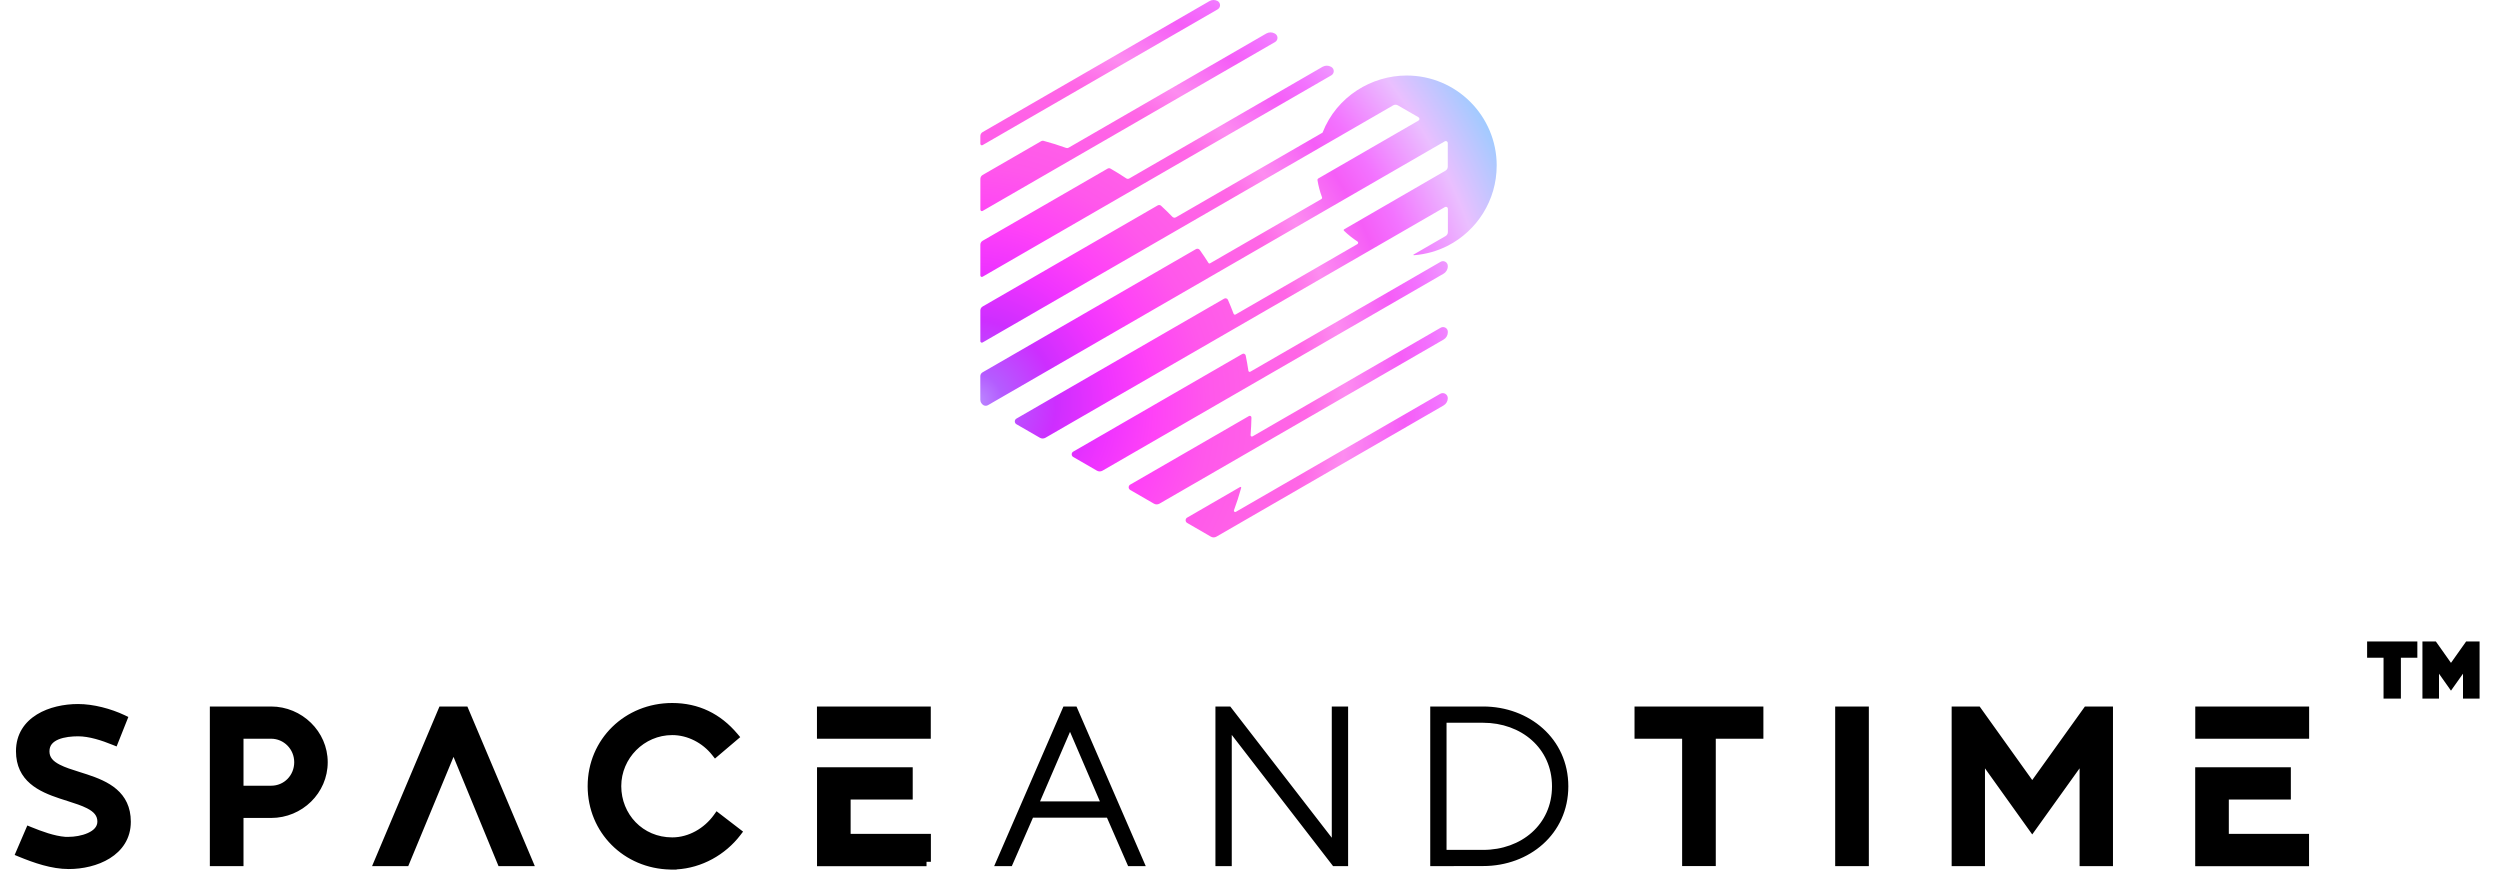 <svg width="115" height="40" viewBox="0 0 115 40" fill="none" xmlns="http://www.w3.org/2000/svg">
<path d="M66.406 12.589L50.713 21.652C50.634 21.697 50.538 21.697 50.46 21.652L49.368 21.021C49.324 20.995 49.298 20.948 49.298 20.898C49.298 20.847 49.325 20.8 49.368 20.775L57.146 16.282C57.176 16.266 57.211 16.262 57.242 16.278C57.273 16.293 57.295 16.319 57.302 16.352C57.35 16.584 57.391 16.818 57.426 17.055C57.428 17.074 57.442 17.092 57.459 17.101C57.476 17.11 57.499 17.109 57.516 17.098L66.268 12.043C66.337 12.003 66.42 12.003 66.488 12.043C66.557 12.082 66.599 12.155 66.599 12.234V12.253C66.599 12.391 66.525 12.519 66.405 12.588L66.406 12.589ZM66.491 15.075C66.422 15.035 66.34 15.035 66.271 15.075L57.618 20.073C57.598 20.085 57.574 20.085 57.555 20.072C57.535 20.059 57.525 20.039 57.527 20.015C57.547 19.748 57.562 19.477 57.567 19.203H57.565C57.565 19.175 57.551 19.151 57.528 19.137C57.504 19.124 57.475 19.124 57.453 19.137L51.99 22.292C51.946 22.317 51.919 22.364 51.919 22.415C51.919 22.465 51.947 22.512 51.99 22.538L53.082 23.169C53.159 23.214 53.255 23.214 53.334 23.169L66.408 15.618C66.527 15.549 66.601 15.421 66.601 15.283V15.264C66.601 15.186 66.56 15.113 66.491 15.073V15.075ZM66.484 18.114C66.412 18.073 66.324 18.073 66.252 18.114L56.85 23.544C56.827 23.557 56.8 23.555 56.78 23.539C56.759 23.523 56.754 23.495 56.763 23.471C56.888 23.135 56.997 22.792 57.095 22.442C57.098 22.428 57.094 22.414 57.082 22.405C57.07 22.397 57.055 22.396 57.044 22.402L54.609 23.81C54.565 23.835 54.539 23.882 54.539 23.933C54.539 23.983 54.566 24.03 54.609 24.055L55.701 24.687C55.779 24.732 55.874 24.732 55.954 24.687L66.406 18.65C66.525 18.581 66.599 18.453 66.599 18.315C66.599 18.233 66.555 18.156 66.484 18.115H66.485L66.484 18.114ZM45.199 6.675L56.013 0.43C56.083 0.389 56.124 0.314 56.123 0.233C56.12 0.152 56.074 0.079 56.003 0.042C55.885 -0.017 55.746 -0.014 55.635 0.051L45.2 6.077C45.136 6.114 45.096 6.183 45.096 6.257V6.615C45.096 6.639 45.109 6.663 45.131 6.675C45.152 6.688 45.179 6.688 45.199 6.675ZM49.044 6.805C48.704 6.682 48.356 6.572 48.002 6.478C47.969 6.469 47.932 6.473 47.901 6.49L45.201 8.049C45.137 8.086 45.097 8.154 45.097 8.228V9.642C45.097 9.667 45.11 9.69 45.132 9.703C45.153 9.716 45.179 9.716 45.2 9.703L58.655 1.932C58.723 1.893 58.765 1.819 58.765 1.741C58.765 1.664 58.723 1.59 58.655 1.55L58.639 1.541C58.519 1.472 58.372 1.472 58.251 1.541L49.156 6.794C49.123 6.814 49.081 6.818 49.045 6.804H49.044V6.805ZM51.808 8.205C51.572 8.047 51.33 7.898 51.084 7.756C51.042 7.732 50.993 7.732 50.95 7.756L45.2 11.076C45.136 11.113 45.096 11.182 45.096 11.256V12.67C45.096 12.694 45.109 12.718 45.131 12.73C45.152 12.743 45.179 12.743 45.199 12.73L61.243 3.464C61.311 3.424 61.353 3.351 61.353 3.272C61.353 3.194 61.311 3.121 61.243 3.081L61.227 3.072C61.108 3.004 60.96 3.004 60.839 3.072L51.948 8.209C51.904 8.235 51.85 8.233 51.808 8.205ZM64.705 3.474C63.102 3.474 61.491 4.43 60.837 6.101L54.092 9.996C54.039 10.026 53.973 10.017 53.93 9.973C53.762 9.799 53.59 9.63 53.411 9.466C53.369 9.426 53.304 9.42 53.255 9.448L45.2 14.1C45.136 14.137 45.096 14.206 45.096 14.28V15.694C45.096 15.718 45.109 15.742 45.131 15.754C45.152 15.767 45.179 15.767 45.199 15.754L64.088 4.845C64.154 4.807 64.235 4.807 64.3 4.845L65.249 5.393C65.277 5.409 65.294 5.438 65.294 5.471C65.294 5.503 65.277 5.532 65.249 5.548L60.638 8.211C60.613 8.225 60.6 8.254 60.603 8.283C60.647 8.557 60.718 8.821 60.812 9.073C60.823 9.105 60.812 9.142 60.78 9.159L55.663 12.113C55.636 12.129 55.605 12.12 55.589 12.094C55.461 11.891 55.328 11.691 55.189 11.497C55.149 11.441 55.074 11.425 55.014 11.459L45.197 17.128C45.133 17.165 45.094 17.233 45.094 17.307V18.388C45.094 18.491 45.15 18.586 45.238 18.638C45.302 18.675 45.382 18.675 45.446 18.638L66.463 6.5C66.491 6.484 66.525 6.484 66.552 6.5C66.58 6.517 66.598 6.545 66.598 6.578V7.665C66.599 7.743 66.558 7.813 66.491 7.852L61.83 10.549C61.819 10.555 61.811 10.566 61.81 10.581C61.809 10.594 61.813 10.606 61.823 10.615C62.013 10.798 62.221 10.963 62.443 11.109C62.464 11.121 62.475 11.146 62.475 11.169C62.475 11.194 62.461 11.215 62.44 11.229L56.836 14.467C56.819 14.476 56.801 14.478 56.783 14.471C56.766 14.464 56.754 14.451 56.746 14.434C56.665 14.218 56.579 14.005 56.487 13.796C56.474 13.764 56.446 13.739 56.412 13.727C56.379 13.716 56.342 13.72 56.311 13.738L46.755 19.256C46.709 19.284 46.681 19.331 46.681 19.384C46.681 19.438 46.709 19.487 46.755 19.514L47.836 20.138C47.914 20.183 48.009 20.183 48.089 20.138L66.469 9.524C66.496 9.508 66.53 9.508 66.558 9.524C66.586 9.54 66.603 9.569 66.603 9.602V10.672C66.604 10.75 66.563 10.82 66.496 10.859L65.024 11.71C65.018 11.713 65.015 11.722 65.017 11.729C65.019 11.736 65.026 11.741 65.033 11.741C65.597 11.699 66.128 11.545 66.607 11.3C67.939 10.61 68.847 9.22 68.847 7.617H68.848C68.848 5.328 66.993 3.474 64.705 3.474Z" fill="url(#paint0_radial_6907_1357)"/>
<path fill-rule="evenodd" clip-rule="evenodd" d="M111.198 29.508H108.887V30.257H109.643V32.136H110.441V30.257H111.198V29.508ZM112.05 29.508H111.432V32.136H112.194V30.99L112.745 31.77L113.298 30.989V32.136H114.061V29.508H113.442L112.745 30.492L112.05 29.508ZM34.059 38.414C33.365 39.322 32.28 39.928 31.124 39.992V40.001H30.838L30.836 39.999C28.701 39.956 27.032 38.303 27.032 36.164C27.032 33.995 28.756 32.338 30.92 32.338C32.141 32.338 33.146 32.836 33.92 33.754L34.05 33.908L32.888 34.894L32.758 34.73C32.319 34.175 31.633 33.814 30.922 33.814C29.627 33.814 28.578 34.883 28.578 36.161C28.578 37.444 29.558 38.52 30.922 38.52C31.681 38.52 32.398 38.1 32.84 37.486L32.961 37.317L34.181 38.254L34.059 38.414ZM1.44 38.047C1.925 38.245 2.501 38.456 3.004 38.495H3.164C3.416 38.495 3.765 38.444 4.043 38.318C4.325 38.191 4.479 38.018 4.479 37.793C4.479 37.528 4.326 37.347 4.003 37.181C3.756 37.054 3.45 36.957 3.109 36.848L3.109 36.848C2.992 36.811 2.87 36.772 2.745 36.731C2.275 36.574 1.774 36.378 1.39 36.047C0.996 35.708 0.735 35.235 0.735 34.555C0.735 33.762 1.138 33.21 1.698 32.865C2.248 32.526 2.952 32.385 3.59 32.385C4.3 32.385 5.107 32.602 5.733 32.898L5.904 32.98L5.364 34.337L5.175 34.261C4.68 34.059 4.095 33.87 3.593 33.87C3.306 33.87 2.958 33.902 2.689 34.014C2.557 34.07 2.454 34.141 2.384 34.227C2.318 34.309 2.275 34.416 2.275 34.563C2.275 34.83 2.428 35.011 2.75 35.176C2.997 35.303 3.303 35.4 3.644 35.507C3.761 35.544 3.883 35.582 4.008 35.623C4.478 35.779 4.98 35.974 5.363 36.305C5.757 36.644 6.018 37.118 6.018 37.8C6.018 38.582 5.61 39.135 5.051 39.483C4.499 39.827 3.796 39.976 3.163 39.976C2.367 39.976 1.553 39.69 0.863 39.406L0.674 39.328L1.257 37.972L1.44 38.047ZM12.469 32.499H9.653V39.842H11.201V37.626H12.469C13.902 37.626 15.075 36.479 15.075 35.062C15.075 33.645 13.887 32.499 12.469 32.499ZM21.499 32.499H20.216L17.115 39.842H18.779L20.862 34.816L22.932 39.842H24.602L21.499 32.499ZM42.816 32.499H37.58V33.981H42.816V32.499ZM49.519 32.499H48.918L45.731 39.843H46.543L47.517 37.612H50.92L51.894 39.843H52.705L49.519 32.499ZM47.842 36.864L49.221 33.665L50.595 36.864H47.842ZM56.592 32.499H55.91V39.842H56.661V33.805L61.322 39.842H62.013V32.499H61.262V38.536L56.592 32.499ZM68.226 32.499H65.791V39.843H65.993C66.364 39.843 66.737 39.842 67.11 39.84C67.483 39.84 67.855 39.838 68.226 39.838C70.342 39.838 72.143 38.368 72.143 36.171C72.143 33.974 70.337 32.499 68.226 32.499ZM81.116 32.499H75.188V33.981H77.378V39.84H78.926V33.981H81.116V32.499ZM85.967 32.499H84.418V39.842H85.967V32.499ZM91.064 32.499H89.776V39.842H91.309V35.344L93.483 38.384L95.661 35.343V39.842H97.197V32.499H95.906L93.483 35.882L91.064 32.499ZM106.22 32.499H100.982V33.981H106.22V32.499ZM66.541 39.095V33.247H68.226C69.97 33.247 71.392 34.412 71.392 36.171C71.392 37.929 69.98 39.095 68.226 39.095H66.541ZM11.201 36.143V33.981H12.469C13.06 33.981 13.534 34.464 13.534 35.061C13.534 35.661 13.076 36.143 12.469 36.143H11.201ZM41.985 35.294H37.583V39.845H42.62V39.644H42.821V38.359H39.129V36.777H41.985V35.294ZM105.379 35.294H100.979V39.845H106.216V38.359H102.526V36.777H105.379V35.294Z" fill="black"/>
<defs>
<radialGradient id="paint0_radial_6907_1357" cx="0" cy="0" r="1" gradientUnits="userSpaceOnUse" gradientTransform="translate(44.947 18.406) rotate(-31) scale(29.914 31.111)">
<stop stop-color="#BB8AFF"/>
<stop offset="0.04" stop-color="#B45CFF"/>
<stop offset="0.12" stop-color="#CD2EFF"/>
<stop offset="0.2" stop-color="#EF33FF"/>
<stop offset="0.27" stop-color="#FF42F7"/>
<stop offset="0.35" stop-color="#FF57EB"/>
<stop offset="0.43" stop-color="#FF61E7"/>
<stop offset="0.5" stop-color="#FF66E6"/>
<stop offset="0.56" stop-color="#FD8CF0"/>
<stop offset="0.65" stop-color="#F55DF7"/>
<stop offset="0.7" stop-color="#F373FF"/>
<stop offset="0.8" stop-color="#EABFFF"/>
<stop offset="0.9" stop-color="#99CCFF"/>
</radialGradient>
</defs>
</svg>

